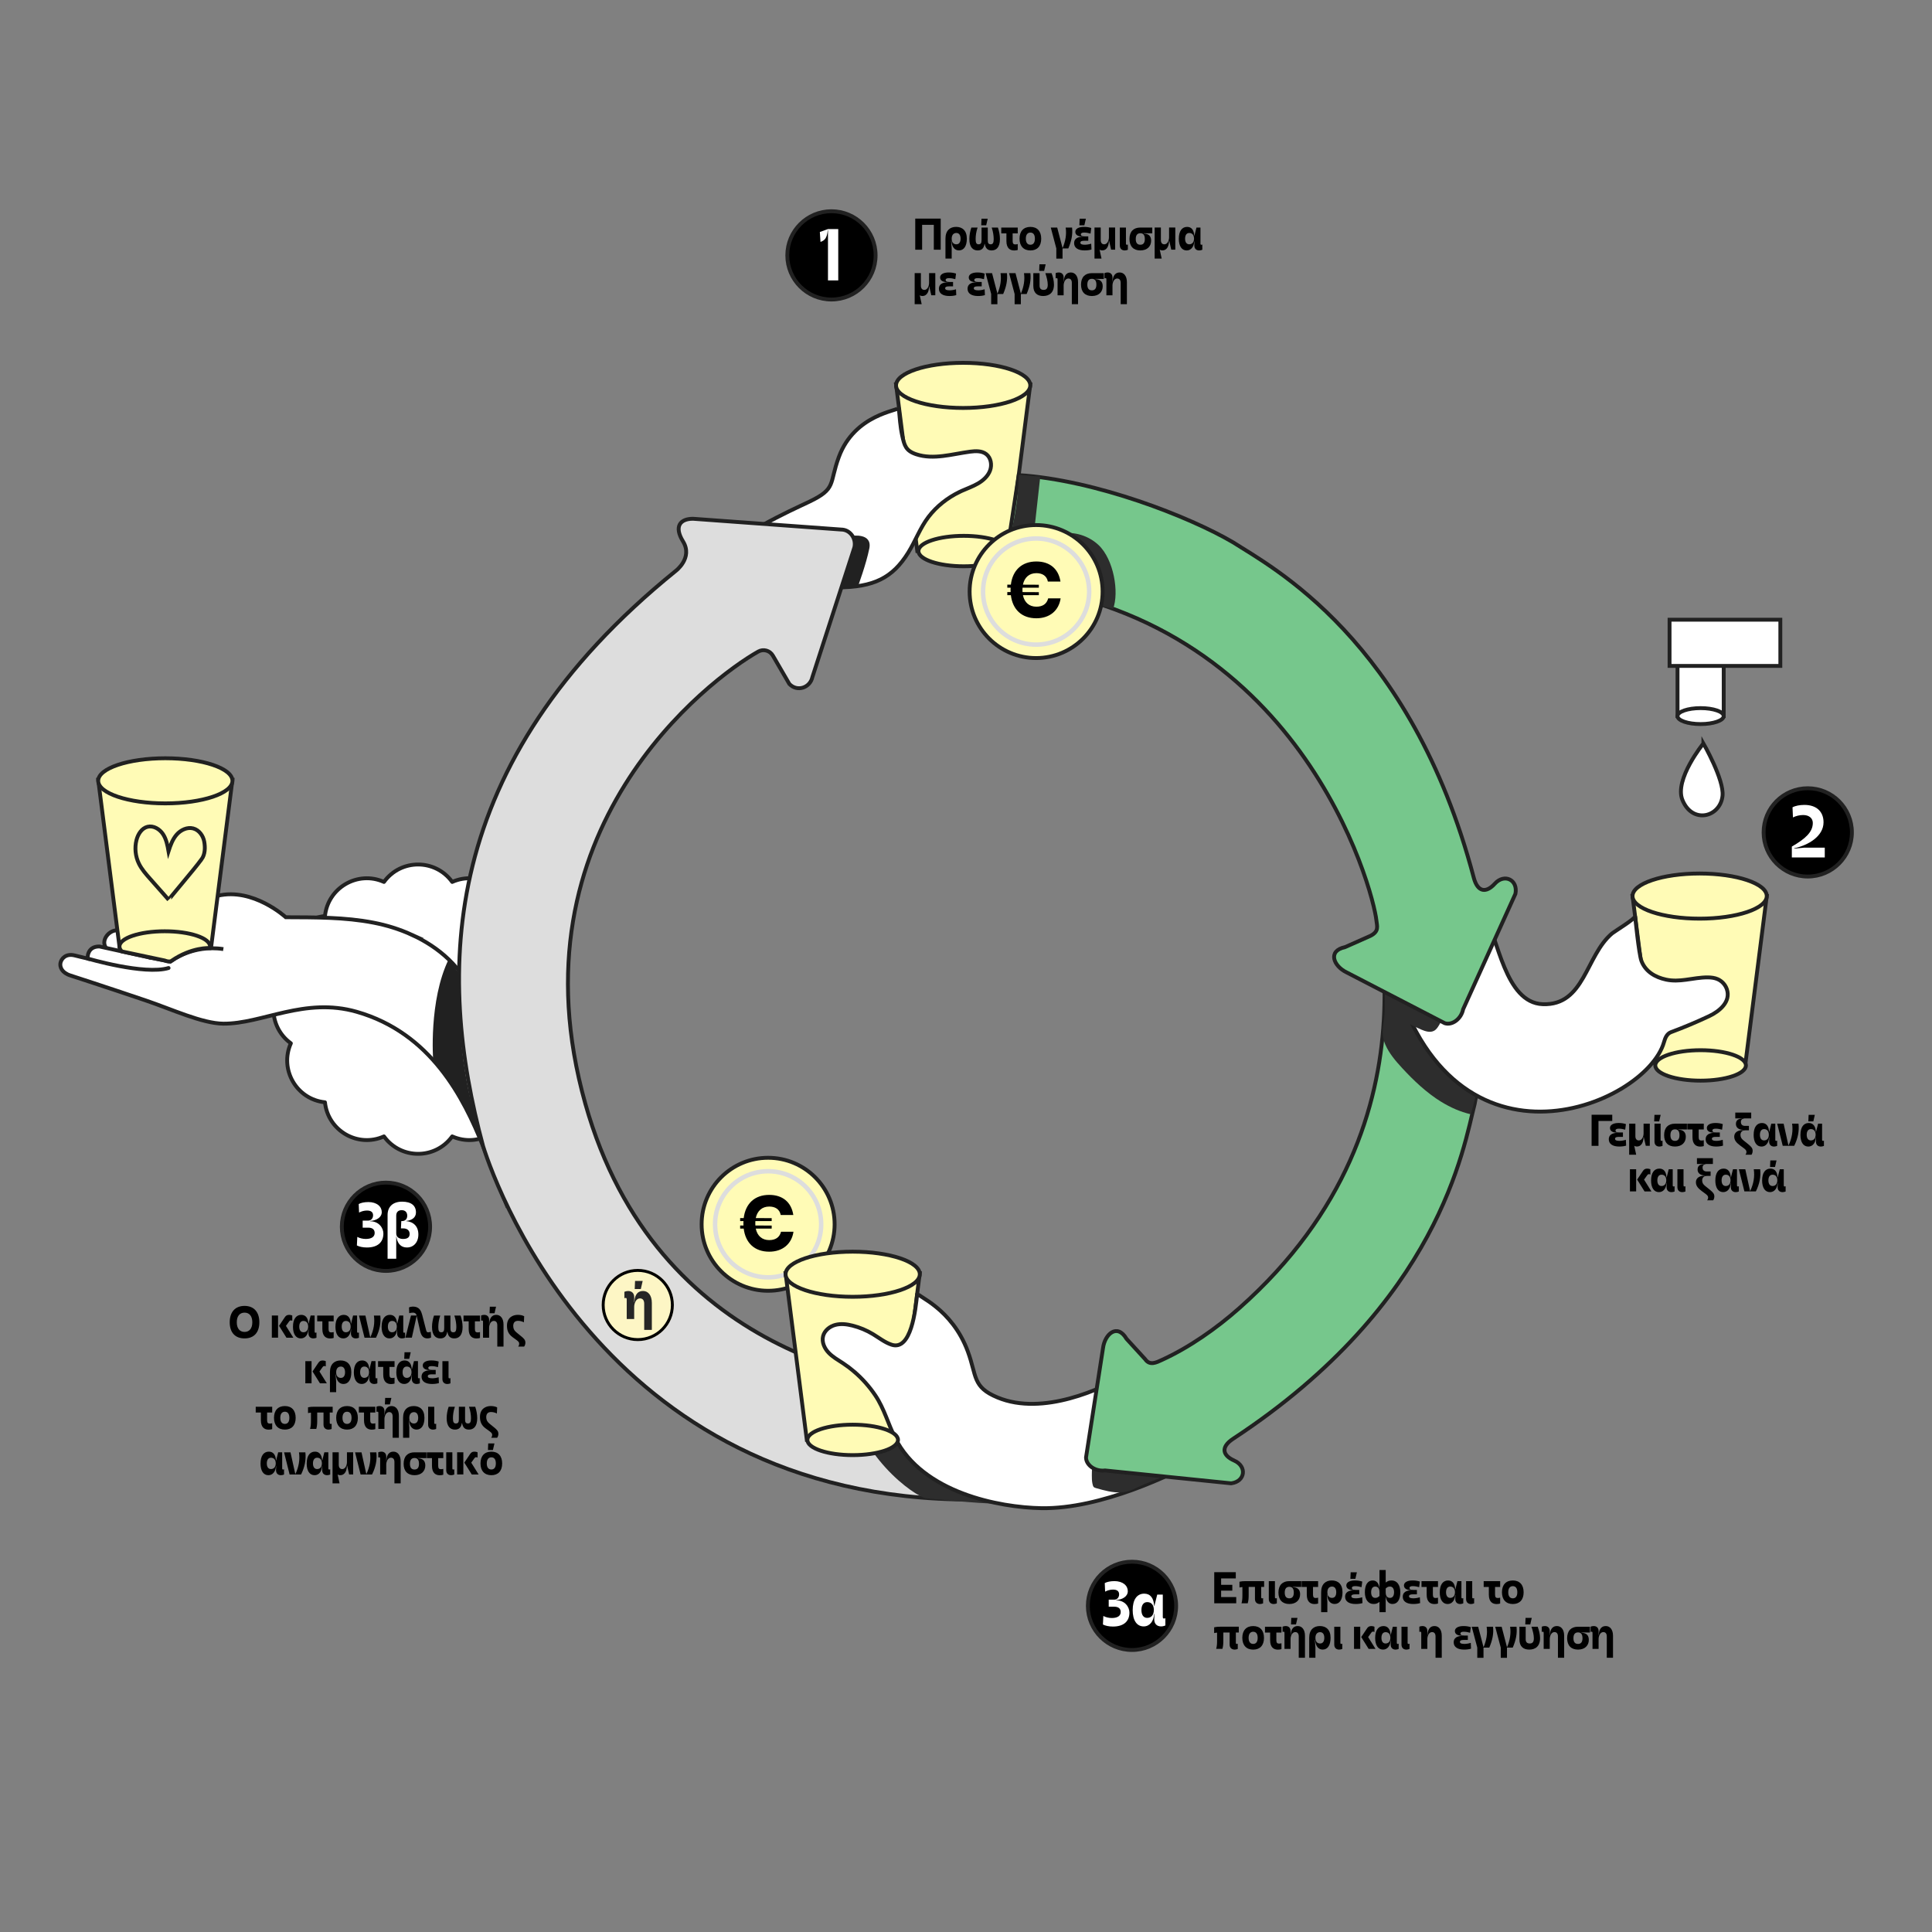 <?xml version="1.0" encoding="UTF-8"?><svg id="drszv" xmlns="http://www.w3.org/2000/svg" viewBox="0 0 1000 1000"><rect x="0" y="0" width="1000" height="1000" fill="#808080" stroke="none"/><defs><style>.cls-1{stroke:#ddd;stroke-width:2.31px;}.cls-1,.cls-2,.cls-3,.cls-4,.cls-5,.cls-6{stroke-miterlimit:10;}.cls-1,.cls-7,.cls-8{fill:none;}.cls-2,.cls-3,.cls-4,.cls-5,.cls-7,.cls-6{stroke:#212121;stroke-width:2px;}.cls-2,.cls-9{fill:#fff;}.cls-3{fill:#fffbb6;}.cls-4{fill:#76c78c;}.cls-5{fill:#ddd;}.cls-7{stroke-linecap:round;stroke-linejoin:round;}.cls-10,.cls-11,.cls-12,.cls-13,.cls-14,.cls-9{stroke-width:0px;}.cls-15{isolation:isolate;}.cls-8{stroke:#000;stroke-width:1.52px;}.cls-11{fill:#2d2d2d;}.cls-12{fill:#262626;}.cls-13{fill:#212121;}.cls-14{fill:#fdf6c5;}</style></defs><path class="cls-10" d="m486.9,129.25h-3.56v-12.88h-6.05v12.88h-3.56v-16.1h13.18v16.1Z"/><path class="cls-10" d="m492.45,124.7h-.14l.28,3.77v5.38h-3.22v-10.3c0-4.3,2.39-6.12,5.52-6.12s5.54,1.82,5.54,6.09c0,3.84-1.5,6.09-4.09,6.09-2.23,0-3.68-1.82-3.89-4.92Zm2.6,1.75c1.36,0,2.14-1.08,2.14-2.92s-.78-2.94-2.16-2.94c-1.52,0-2.44,1.08-2.44,2.97s.94,2.9,2.46,2.9Z"/><path class="cls-10" d="m509.7,126.24h-.09c-.39,2.32-1.52,3.38-3.59,3.38-2.39,0-4.28-1.63-4.28-5.91,0-2,.41-4.14,1.04-5.93h3.22c-.74,2.14-1.01,4.28-1.01,5.96,0,1.93.39,2.71,1.52,2.71,1.24,0,1.54-.76,1.54-2.18v-6.48h3.22v6.48c0,1.43.28,2.18,1.52,2.18,1.13,0,1.54-.78,1.54-2.71,0-1.68-.3-3.82-1.03-5.96h3.22c.62,1.79,1.04,3.93,1.04,5.93,0,4.28-1.86,5.91-4.28,5.91-2.07,0-3.2-1.06-3.56-3.38Zm-1.68-13.04h3.22l-.78,3.4h-2.58l.14-3.4Z"/><path class="cls-10" d="m524.83,129.64c-1.93-.02-3.91-1.08-3.91-4.85v-4h-2.67v-3.01h8.53v3.01h-2.64v4c0,1.4.55,1.72,1.4,1.72.51,0,.92-.07,1.24-.18v3.04c-.53.18-1.1.28-1.96.28Z"/><path class="cls-10" d="m527.71,123.53c0-3.86,2.09-6.09,5.63-6.09s5.59,2.25,5.59,6.12-2.07,6.07-5.59,6.07-5.63-2.25-5.63-6.09Zm5.63,3.15c1.47,0,2.32-1.08,2.32-3.15s-.85-3.15-2.32-3.15-2.37,1.08-2.37,3.15.87,3.15,2.37,3.15Z"/><path class="cls-10" d="m552.96,128.59h-2.99v5.27h-3.22v-5.27l-2.87-10.81h3.33l2.76,10.55h.07c1.49-3.7,2.07-7.01,1.56-10.55h3.31c.39,3.63-.32,7.01-1.95,10.81Z"/><path class="cls-10" d="m561.38,126.68c1.15,0,2.35-.21,3.43-.55l.14,3.01c-.92.3-2.16.48-3.56.48-3.22,0-5.43-1.22-5.43-3.77,0-2.28,1.79-3.31,4.58-3.33v-.05c-2.51,0-3.96-.85-3.96-2.46s1.75-2.58,4.46-2.58c1.52,0,2.6.21,3.79.57l-.37,2.9c-1.08-.32-2.21-.53-3.31-.53s-1.7.3-1.7.94.53,1.03,1.91,1.03h1.93v2.28h-2.07c-1.22,0-2.02.21-2.02,1.01s.97,1.04,2.18,1.04Zm-2.55-13.48h3.22l-.78,3.4h-2.58l.14-3.4Z"/><path class="cls-10" d="m575.11,129.25l-1.04-4.58h-.11c-.02,2.16-.76,4.94-3.52,4.94-.48,0-.92-.12-1.29-.37l.99,4.6h-3.63v-16.07h3.22v6.46c0,1.4.62,2.23,1.82,2.23,1.61,0,2.42-2.05,2.42-3.59v-5.1h3.22v11.47h-2.07Z"/><path class="cls-10" d="m579.62,117.78h3.17v8.32c0,.41.16.6.48.6.18,0,.35-.05.51-.16v2.74c-.48.18-1.01.35-1.61.35-1.61,0-2.55-1.01-2.55-2.58v-9.27Z"/><path class="cls-10" d="m584.61,123.71c0-3.86,2.09-5.93,5.61-5.93h6.19v3.01l-4.44-.05v.14c2.32.09,3.86,1.06,3.86,3.7,0,2.97-2.07,5.04-5.59,5.04s-5.63-2.07-5.63-5.91Zm5.63,2.97c1.47,0,2.32-.9,2.32-2.97s-.83-2.97-2.25-2.99h-.07c-1.49,0-2.37.92-2.37,2.99s.87,2.97,2.37,2.97Z"/><path class="cls-10" d="m606.25,129.25l-1.04-4.58h-.11c-.02,2.16-.76,4.94-3.52,4.94-.48,0-.92-.12-1.29-.37l.99,4.6h-3.63v-16.07h3.22v6.46c0,1.4.62,2.23,1.82,2.23,1.61,0,2.42-2.05,2.42-3.59v-5.1h3.22v11.47h-2.07Z"/><path class="cls-10" d="m610.16,123.53c0-3.86,1.59-6.09,4.3-6.09,2.28,0,3.54,1.68,3.68,4.55h.09l1.06-4.21h2.07v8.32c0,.41.14.6.48.6.18,0,.34-.05.48-.16v2.74c-.46.18-1.01.35-1.59.35-1.61,0-2.55-1.01-2.55-2.58l.07-2.07h-.12c-.14,2.69-1.63,4.65-3.89,4.65-2.58,0-4.09-2.25-4.09-6.09Zm5.38,2.92c1.52,0,2.48-1.08,2.48-2.94s-.94-2.92-2.46-2.92c-1.36,0-2.16,1.08-2.16,2.94s.8,2.92,2.14,2.92Z"/><path class="cls-10" d="m482.03,152.85l-1.04-4.58h-.11c-.02,2.16-.76,4.94-3.52,4.94-.48,0-.92-.11-1.29-.37l.99,4.6h-3.63v-16.07h3.22v6.46c0,1.4.62,2.23,1.82,2.23,1.61,0,2.42-2.05,2.42-3.59v-5.1h3.22v11.47h-2.07Z"/><path class="cls-10" d="m491.39,150.28c1.15,0,2.35-.21,3.43-.55l.14,3.01c-.92.3-2.16.48-3.56.48-3.22,0-5.43-1.22-5.43-3.77,0-2.28,1.79-3.31,4.58-3.33v-.05c-2.51,0-3.96-.85-3.96-2.46s1.75-2.58,4.46-2.58c1.52,0,2.6.21,3.79.57l-.37,2.9c-1.08-.32-2.21-.53-3.31-.53s-1.7.3-1.7.94.53,1.03,1.91,1.03h1.93v2.28h-2.07c-1.22,0-2.02.21-2.02,1.01s.97,1.03,2.18,1.03Z"/><path class="cls-10" d="m506.22,150.28c1.15,0,2.35-.21,3.43-.55l.14,3.01c-.92.3-2.16.48-3.56.48-3.22,0-5.43-1.22-5.43-3.77,0-2.28,1.79-3.31,4.58-3.33v-.05c-2.51,0-3.96-.85-3.96-2.46s1.75-2.58,4.46-2.58c1.52,0,2.6.21,3.79.57l-.37,2.9c-1.08-.32-2.21-.53-3.31-.53s-1.7.3-1.7.94.53,1.03,1.91,1.03h1.93v2.28h-2.07c-1.22,0-2.02.21-2.02,1.01s.97,1.03,2.18,1.03Z"/><path class="cls-10" d="m519.24,152.19h-2.99v5.27h-3.22v-5.27l-2.87-10.81h3.33l2.76,10.55h.07c1.49-3.7,2.07-7.01,1.56-10.55h3.31c.39,3.63-.32,7.01-1.95,10.81Z"/><path class="cls-10" d="m531.38,152.19h-2.99v5.27h-3.22v-5.27l-2.87-10.81h3.33l2.76,10.55h.07c1.49-3.7,2.07-7.01,1.56-10.55h3.31c.39,3.63-.32,7.01-1.95,10.81Z"/><path class="cls-10" d="m534.84,147.98v-6.6h3.24v6.46c0,1.4.62,2.21,2.09,2.21s2.14-.78,2.14-2.71c0-1.68-.53-3.82-1.24-5.96h3.22c.69,1.79,1.24,3.93,1.24,5.93,0,4.28-2.53,5.91-5.61,5.91s-5.08-1.66-5.08-5.24Zm3.17-11.18h3.22l-.78,3.4h-2.58l.14-3.4Z"/><path class="cls-10" d="m554.27,141.03c2.18,0,3.73,1.84,3.73,5.01v11.41h-3.22v-11.04c0-1.43-.62-2.25-1.82-2.25-1.61,0-2.42,2.05-2.42,3.59v5.1h-3.15v-8.3c0-.41-.16-.6-.51-.6-.18,0-.35.05-.48.16v-2.74c.46-.21,1.01-.34,1.59-.34,1.61,0,2.55,1.01,2.55,2.58v2.14h.09c.02-1.95.67-4.71,3.63-4.71Z"/><path class="cls-10" d="m559.54,147.31c0-3.86,2.09-5.93,5.61-5.93h6.19v3.01l-4.44-.05v.14c2.32.09,3.86,1.06,3.86,3.7,0,2.97-2.07,5.04-5.59,5.04s-5.63-2.07-5.63-5.91Zm5.63,2.97c1.47,0,2.32-.9,2.32-2.97s-.83-2.97-2.25-2.99h-.07c-1.49,0-2.37.92-2.37,2.99s.87,2.97,2.37,2.97Z"/><path class="cls-10" d="m579.55,141.03c2.18,0,3.73,1.84,3.73,5.01v11.41h-3.22v-11.04c0-1.43-.62-2.25-1.82-2.25-1.61,0-2.42,2.05-2.42,3.59v5.1h-3.15v-8.3c0-.41-.16-.6-.51-.6-.18,0-.35.05-.48.16v-2.74c.46-.21,1.01-.34,1.59-.34,1.61,0,2.55,1.01,2.55,2.58v2.14h.09c.02-1.95.67-4.71,3.63-4.71Z"/><path class="cls-10" d="m823.81,576.99h10.69v3.22h-7.13v12.88h-3.56v-16.1Z"/><path class="cls-10" d="m838.12,590.51c1.15,0,2.35-.21,3.43-.55l.14,3.01c-.92.3-2.16.48-3.56.48-3.22,0-5.43-1.22-5.43-3.77,0-2.28,1.79-3.31,4.58-3.33v-.05c-2.51,0-3.96-.85-3.96-2.46s1.75-2.58,4.46-2.58c1.52,0,2.6.21,3.79.57l-.37,2.9c-1.08-.32-2.21-.53-3.31-.53s-1.7.3-1.7.94.53,1.03,1.91,1.03h1.93v2.28h-2.07c-1.22,0-2.02.21-2.02,1.01s.97,1.04,2.18,1.04Z"/><path class="cls-10" d="m851.85,593.08l-1.04-4.58h-.11c-.02,2.16-.76,4.94-3.52,4.94-.48,0-.92-.12-1.29-.37l.99,4.6h-3.63v-16.07h3.22v6.46c0,1.4.62,2.23,1.82,2.23,1.61,0,2.42-2.05,2.42-3.59v-5.1h3.22v11.47h-2.07Z"/><path class="cls-10" d="m856.34,577.03h3.22l-.78,3.4h-2.58l.14-3.4Zm.02,4.58h3.17v8.32c0,.41.16.6.48.6.18,0,.35-.05.51-.16v2.74c-.48.18-1.01.35-1.61.35-1.61,0-2.55-1.01-2.55-2.58v-9.27Z"/><path class="cls-10" d="m861.35,587.54c0-3.86,2.09-5.93,5.61-5.93h6.19v3.01l-4.44-.05v.14c2.32.09,3.86,1.06,3.86,3.7,0,2.97-2.07,5.04-5.59,5.04s-5.63-2.07-5.63-5.91Zm5.63,2.97c1.47,0,2.32-.9,2.32-2.97s-.83-2.97-2.25-2.99h-.07c-1.49,0-2.37.92-2.37,2.99s.87,2.97,2.37,2.97Z"/><path class="cls-10" d="m879.93,593.47c-1.93-.02-3.91-1.08-3.91-4.85v-4h-2.67v-3.01h8.53v3.01h-2.64v4c0,1.4.55,1.72,1.4,1.72.51,0,.92-.07,1.24-.18v3.04c-.53.18-1.1.28-1.96.28Z"/><path class="cls-10" d="m888.26,590.51c1.15,0,2.35-.21,3.43-.55l.14,3.01c-.92.3-2.16.48-3.56.48-3.22,0-5.43-1.22-5.43-3.77,0-2.28,1.79-3.31,4.58-3.33v-.05c-2.51,0-3.96-.85-3.96-2.46s1.75-2.58,4.46-2.58c1.52,0,2.6.21,3.79.57l-.37,2.9c-1.08-.32-2.21-.53-3.31-.53s-1.7.3-1.7.94.53,1.03,1.91,1.03h1.93v2.28h-2.07c-1.22,0-2.02.21-2.02,1.01s.97,1.04,2.18,1.04Z"/><path class="cls-10" d="m906.42,575.86v3.01h-2.97c-1.47,0-2.37.57-2.37,1.84,0,1.45.87,2.05,2.23,2.05h1.93v2.28h-1.84c-2.05,0-2.53,1.33-2.53,2.37,0,1.31.6,2.09,1.56,2.85l2.39,1.93c1.68,1.38,2.35,2.14,2.35,3.47,0,.67-.18,1.36-.57,2.02h-3.15c.37-.48.51-1.01.51-1.47,0-.62-.28-1.1-1.4-1.93l-1.95-1.43c-2.09-1.56-2.97-2.85-2.97-4.55,0-2.16,1.84-3.4,4.76-3.4v-.09c-2.6,0-3.89-1.31-3.89-3.04,0-2.18,1.54-2.74,3.33-2.81v-.09h-3.66v-3.01h8.23Z"/><path class="cls-10" d="m907.69,587.36c0-3.86,1.59-6.09,4.3-6.09,2.28,0,3.54,1.68,3.68,4.55h.09l1.06-4.21h2.07v8.32c0,.41.14.6.48.6.18,0,.34-.05.48-.16v2.74c-.46.18-1.01.35-1.59.35-1.61,0-2.55-1.01-2.55-2.58l.07-2.07h-.12c-.14,2.69-1.63,4.65-3.89,4.65-2.58,0-4.09-2.25-4.09-6.09Zm5.38,2.92c1.52,0,2.48-1.08,2.48-2.94s-.94-2.92-2.46-2.92c-1.36,0-2.16,1.08-2.16,2.94s.8,2.92,2.14,2.92Z"/><path class="cls-10" d="m928.67,593.08h-5.93l-2.87-11.47h3.33l2.48,11.22h.07c1.77-3.73,2.39-7.47,1.84-11.22h3.31c.44,3.84-.32,7.63-2.23,11.47Z"/><path class="cls-10" d="m931.91,587.36c0-3.86,1.59-6.09,4.3-6.09,2.28,0,3.54,1.68,3.68,4.55h.09l1.06-4.21h2.07v8.32c0,.41.14.6.48.6.18,0,.34-.05.48-.16v2.74c-.46.18-1.01.35-1.59.35-1.61,0-2.55-1.01-2.55-2.58l.07-2.07h-.12c-.14,2.69-1.63,4.65-3.89,4.65-2.58,0-4.09-2.25-4.09-6.09Zm5.38,2.92c1.52,0,2.48-1.08,2.48-2.94s-.94-2.92-2.46-2.92c-1.36,0-2.16,1.08-2.16,2.94s.8,2.92,2.14,2.92Zm-1.15-13.25h3.22l-.78,3.4h-2.58l.14-3.4Z"/><path class="cls-10" d="m846.87,605.21v11.47h-3.22v-11.47h3.22Zm3.38,1.06c.58-.9,1.15-1.4,2.37-1.4.6,0,1.15.14,1.61.34v2.74c-.25-.16-.46-.21-.74-.21-.37,0-.64.18-.85.48l-1.68,2.35,3.82,6.12h-3.56l-3.84-6.14,2.87-4.28Z"/><path class="cls-10" d="m854.6,610.96c0-3.86,1.59-6.09,4.3-6.09,2.28,0,3.54,1.68,3.68,4.55h.09l1.06-4.21h2.07v8.32c0,.41.14.6.48.6.18,0,.34-.05.48-.16v2.74c-.46.18-1.01.34-1.59.34-1.61,0-2.55-1.01-2.55-2.58l.07-2.07h-.12c-.14,2.69-1.63,4.64-3.89,4.64-2.58,0-4.09-2.25-4.09-6.09Zm5.38,2.92c1.52,0,2.48-1.08,2.48-2.94s-.94-2.92-2.46-2.92c-1.36,0-2.16,1.08-2.16,2.94s.8,2.92,2.14,2.92Z"/><path class="cls-10" d="m868.22,605.21h3.17v8.32c0,.41.16.6.48.6.18,0,.35-.05.51-.16v2.74c-.48.18-1.01.34-1.61.34-1.61,0-2.55-1.01-2.55-2.58v-9.27Z"/><path class="cls-10" d="m886.59,599.46v3.01h-2.97c-1.47,0-2.37.57-2.37,1.84,0,1.45.87,2.05,2.23,2.05h1.93v2.28h-1.84c-2.05,0-2.53,1.33-2.53,2.37,0,1.31.6,2.09,1.56,2.85l2.39,1.93c1.68,1.38,2.35,2.14,2.35,3.47,0,.67-.18,1.36-.58,2.02h-3.15c.37-.48.51-1.01.51-1.47,0-.62-.28-1.1-1.4-1.93l-1.95-1.43c-2.09-1.56-2.97-2.85-2.97-4.55,0-2.16,1.84-3.4,4.76-3.4v-.09c-2.6,0-3.89-1.31-3.89-3.04,0-2.18,1.54-2.74,3.33-2.81v-.09h-3.66v-3.01h8.23Z"/><path class="cls-10" d="m887.86,610.96c0-3.86,1.59-6.09,4.3-6.09,2.28,0,3.54,1.68,3.68,4.55h.09l1.06-4.21h2.07v8.32c0,.41.14.6.48.6.18,0,.34-.05.48-.16v2.74c-.46.18-1.01.34-1.59.34-1.61,0-2.55-1.01-2.55-2.58l.07-2.07h-.12c-.14,2.69-1.63,4.64-3.89,4.64-2.58,0-4.09-2.25-4.09-6.09Zm5.38,2.92c1.52,0,2.48-1.08,2.48-2.94s-.94-2.92-2.46-2.92c-1.36,0-2.16,1.08-2.16,2.94s.8,2.92,2.14,2.92Z"/><path class="cls-10" d="m908.83,616.68h-5.93l-2.87-11.47h3.33l2.48,11.22h.07c1.77-3.73,2.39-7.47,1.84-11.22h3.31c.44,3.84-.32,7.63-2.23,11.47Z"/><path class="cls-10" d="m912.08,610.96c0-3.86,1.59-6.09,4.3-6.09,2.28,0,3.54,1.68,3.68,4.55h.09l1.06-4.21h2.07v8.32c0,.41.14.6.48.6.18,0,.34-.05.48-.16v2.74c-.46.18-1.01.34-1.59.34-1.61,0-2.55-1.01-2.55-2.58l.07-2.07h-.12c-.14,2.69-1.63,4.64-3.89,4.64-2.58,0-4.09-2.25-4.09-6.09Zm5.38,2.92c1.52,0,2.48-1.08,2.48-2.94s-.94-2.92-2.46-2.92c-1.36,0-2.16,1.08-2.16,2.94s.8,2.92,2.14,2.92Zm-1.15-13.25h3.22l-.78,3.4h-2.58l.14-3.4Z"/><path class="cls-10" d="m639.64,813.77v3.22h-7.59v3.31h5.79v3.01h-5.79v3.33h7.82v3.22h-11.38v-16.1h11.15Z"/><path class="cls-10" d="m654.31,818.39v2.99h-1.52v5.33c0,.41.16.6.51.6.18,0,.34-.05.48-.16v2.74c-.46.18-1.01.35-1.59.35-1.63,0-2.62-1.01-2.62-2.58v-6.28h-3.26v4.25c0,1.56-.09,2.87-.48,4.23h-3.22c.39-1.36.46-2.67.46-4.25v-4.16c-.53.05-1.01.11-1.52.23v-2.99c.99-.23,1.93-.3,3.15-.3h9.61Z"/><path class="cls-10" d="m656.73,818.39h3.17v8.32c0,.41.16.6.48.6.18,0,.35-.05.51-.16v2.74c-.48.18-1.01.35-1.61.35-1.61,0-2.55-1.01-2.55-2.58v-9.27Z"/><path class="cls-10" d="m661.72,824.32c0-3.86,2.09-5.93,5.61-5.93h6.19v3.01l-4.44-.05v.14c2.32.09,3.86,1.06,3.86,3.7,0,2.97-2.07,5.04-5.59,5.04s-5.63-2.07-5.63-5.91Zm5.63,2.97c1.47,0,2.32-.9,2.32-2.97s-.83-2.97-2.25-2.99h-.07c-1.49,0-2.37.92-2.37,2.99s.87,2.97,2.37,2.97Z"/><path class="cls-10" d="m680.3,830.25c-1.93-.02-3.91-1.08-3.91-4.85v-4h-2.67v-3.01h8.53v3.01h-2.64v4c0,1.4.55,1.72,1.4,1.72.51,0,.92-.07,1.24-.18v3.04c-.53.18-1.1.28-1.96.28Z"/><path class="cls-10" d="m686.9,825.31h-.14l.28,3.77v5.38h-3.22v-10.3c0-4.3,2.39-6.12,5.52-6.12s5.54,1.82,5.54,6.09c0,3.84-1.5,6.09-4.09,6.09-2.23,0-3.68-1.82-3.89-4.92Zm2.6,1.75c1.36,0,2.14-1.08,2.14-2.92s-.78-2.94-2.16-2.94c-1.52,0-2.44,1.08-2.44,2.97s.94,2.9,2.46,2.9Z"/><path class="cls-10" d="m701.65,827.29c1.15,0,2.35-.21,3.43-.55l.14,3.01c-.92.3-2.16.48-3.56.48-3.22,0-5.43-1.22-5.43-3.77,0-2.28,1.79-3.31,4.58-3.33v-.05c-2.51,0-3.96-.85-3.96-2.46s1.75-2.58,4.46-2.58c1.52,0,2.6.21,3.79.57l-.37,2.9c-1.08-.32-2.21-.53-3.31-.53s-1.7.3-1.7.94.53,1.03,1.91,1.03h1.93v2.28h-2.07c-1.22,0-2.02.21-2.02,1.01s.97,1.04,2.18,1.04Zm-2.55-13.48h3.22l-.78,3.4h-2.58l.14-3.4Z"/><path class="cls-10" d="m717.24,812.64v6.48c1.01-.78,1.72-1.08,3.08-1.08,2.69,0,4.48,2.23,4.48,6.09s-1.47,6.09-4.05,6.09c-2.02,0-3.15-1.5-3.52-4.07v8.3h-3.22v-5.31c-1.01.78-1.72,1.08-3.08,1.08-2.69,0-4.48-2.25-4.48-6.09s1.47-6.09,4.05-6.09c2.02,0,3.15,1.47,3.52,4.05v-9.45h3.22Zm-5.43,14.42c.97,0,1.43-.3,2.21-.99v-1.95c0-1.84-.71-2.92-2.23-2.92-1.33,0-2.09,1.08-2.09,2.94s.76,2.92,2.12,2.92Zm7.66,0c1.33,0,2.09-1.08,2.09-2.92s-.76-2.94-2.12-2.94c-.97,0-1.43.32-2.21,1.01v1.95c0,1.82.71,2.9,2.23,2.9Z"/><path class="cls-10" d="m731.48,827.29c1.15,0,2.35-.21,3.43-.55l.14,3.01c-.92.3-2.16.48-3.56.48-3.22,0-5.43-1.22-5.43-3.77,0-2.28,1.79-3.31,4.58-3.33v-.05c-2.51,0-3.96-.85-3.96-2.46s1.75-2.58,4.46-2.58c1.52,0,2.6.21,3.79.57l-.37,2.9c-1.08-.32-2.21-.53-3.31-.53s-1.7.3-1.7.94.53,1.03,1.91,1.03h1.93v2.28h-2.07c-1.22,0-2.02.21-2.02,1.01s.97,1.04,2.18,1.04Z"/><path class="cls-10" d="m742.35,830.25c-1.93-.02-3.91-1.08-3.91-4.85v-4h-2.67v-3.01h8.53v3.01h-2.64v4c0,1.4.55,1.72,1.4,1.72.51,0,.92-.07,1.24-.18v3.04c-.53.18-1.1.28-1.96.28Z"/><path class="cls-10" d="m745.23,824.14c0-3.86,1.59-6.09,4.3-6.09,2.28,0,3.54,1.68,3.68,4.55h.09l1.06-4.21h2.07v8.32c0,.41.14.6.48.6.18,0,.34-.05.48-.16v2.74c-.46.18-1.01.35-1.59.35-1.61,0-2.55-1.01-2.55-2.58l.07-2.07h-.12c-.14,2.69-1.63,4.65-3.89,4.65-2.58,0-4.09-2.25-4.09-6.09Zm5.38,2.92c1.52,0,2.48-1.08,2.48-2.94s-.94-2.92-2.46-2.92c-1.36,0-2.16,1.08-2.16,2.94s.8,2.92,2.14,2.92Z"/><path class="cls-10" d="m758.85,818.39h3.17v8.32c0,.41.16.6.48.6.18,0,.35-.05.51-.16v2.74c-.48.18-1.01.35-1.61.35-1.61,0-2.55-1.01-2.55-2.58v-9.27Z"/><path class="cls-10" d="m774.53,830.25c-1.93-.02-3.91-1.08-3.91-4.85v-4h-2.67v-3.01h8.53v3.01h-2.64v4c0,1.4.55,1.72,1.4,1.72.51,0,.92-.07,1.24-.18v3.04c-.53.18-1.1.28-1.96.28Z"/><path class="cls-10" d="m777.41,824.14c0-3.86,2.09-6.09,5.63-6.09s5.59,2.25,5.59,6.12-2.07,6.07-5.59,6.07-5.63-2.25-5.63-6.09Zm5.63,3.15c1.47,0,2.32-1.08,2.32-3.15s-.85-3.15-2.32-3.15-2.37,1.08-2.37,3.15.87,3.15,2.37,3.15Z"/><path class="cls-10" d="m641.2,841.99v2.99h-1.52v5.33c0,.41.16.6.51.6.18,0,.34-.05.48-.16v2.74c-.46.18-1.01.34-1.59.34-1.63,0-2.62-1.01-2.62-2.58v-6.28h-3.26v4.25c0,1.56-.09,2.87-.48,4.23h-3.22c.39-1.36.46-2.67.46-4.25v-4.16c-.53.05-1.01.11-1.52.23v-2.99c.99-.23,1.93-.3,3.15-.3h9.61Z"/><path class="cls-10" d="m643.02,847.74c0-3.86,2.09-6.09,5.63-6.09s5.59,2.25,5.59,6.12-2.07,6.07-5.59,6.07-5.63-2.25-5.63-6.09Zm5.63,3.15c1.47,0,2.32-1.08,2.32-3.15s-.85-3.15-2.32-3.15-2.37,1.08-2.37,3.15.87,3.15,2.37,3.15Z"/><path class="cls-10" d="m661.33,853.85c-1.93-.02-3.91-1.08-3.91-4.85v-4h-2.67v-3.01h8.53v3.01h-2.64v4c0,1.4.55,1.72,1.4,1.72.51,0,.92-.07,1.24-.18v3.04c-.53.18-1.1.28-1.96.28Z"/><path class="cls-10" d="m671.72,841.64c2.18,0,3.73,1.84,3.73,5.01v11.41h-3.22v-11.04c0-1.43-.62-2.25-1.82-2.25-1.61,0-2.42,2.05-2.42,3.59v5.1h-3.15v-8.3c0-.41-.16-.6-.51-.6-.18,0-.34.05-.48.16v-2.74c.46-.21,1.01-.34,1.59-.34,1.61,0,2.55,1.01,2.55,2.58v2.14h.09c.02-1.95.67-4.71,3.63-4.71Zm-3.36-4.23h3.22l-.78,3.4h-2.58l.14-3.4Z"/><path class="cls-10" d="m680.72,848.91h-.14l.28,3.77v5.38h-3.22v-10.3c0-4.3,2.39-6.12,5.52-6.12s5.54,1.82,5.54,6.09c0,3.84-1.5,6.09-4.09,6.09-2.23,0-3.68-1.82-3.89-4.92Zm2.6,1.75c1.36,0,2.14-1.08,2.14-2.92s-.78-2.94-2.16-2.94c-1.52,0-2.44,1.08-2.44,2.97s.94,2.9,2.46,2.9Z"/><path class="cls-10" d="m690.61,841.99h3.17v8.32c0,.41.16.6.48.6.18,0,.35-.05.51-.16v2.74c-.48.18-1.01.34-1.61.34-1.61,0-2.55-1.01-2.55-2.58v-9.27Z"/><path class="cls-10" d="m704.06,841.99v11.47h-3.22v-11.47h3.22Zm3.38,1.06c.58-.9,1.15-1.4,2.37-1.4.6,0,1.15.14,1.61.34v2.74c-.25-.16-.46-.21-.74-.21-.37,0-.64.18-.85.48l-1.68,2.35,3.82,6.12h-3.56l-3.84-6.14,2.87-4.28Z"/><path class="cls-10" d="m711.79,847.74c0-3.86,1.59-6.09,4.3-6.09,2.28,0,3.54,1.68,3.68,4.55h.09l1.06-4.21h2.07v8.32c0,.41.14.6.48.6.18,0,.34-.05.48-.16v2.74c-.46.18-1.01.34-1.59.34-1.61,0-2.55-1.01-2.55-2.58l.07-2.07h-.12c-.14,2.69-1.63,4.64-3.89,4.64-2.58,0-4.09-2.25-4.09-6.09Zm5.38,2.92c1.52,0,2.48-1.08,2.48-2.94s-.94-2.92-2.46-2.92c-1.36,0-2.16,1.08-2.16,2.94s.8,2.92,2.14,2.92Z"/><path class="cls-10" d="m725.41,841.99h3.17v8.32c0,.41.16.6.48.6.18,0,.35-.05.51-.16v2.74c-.48.18-1.01.34-1.61.34-1.61,0-2.55-1.01-2.55-2.58v-9.27Z"/><path class="cls-10" d="m742.52,841.64c2.18,0,3.73,1.84,3.73,5.01v11.41h-3.22v-11.04c0-1.43-.62-2.25-1.82-2.25-1.61,0-2.42,2.05-2.42,3.59v5.1h-3.15v-8.3c0-.41-.16-.6-.51-.6-.18,0-.35.05-.48.16v-2.74c.46-.21,1.01-.34,1.59-.34,1.61,0,2.55,1.01,2.55,2.58v2.14h.09c.02-1.95.67-4.71,3.63-4.71Z"/><path class="cls-10" d="m757.84,850.89c1.15,0,2.35-.21,3.43-.55l.14,3.01c-.92.3-2.16.48-3.56.48-3.22,0-5.43-1.22-5.43-3.77,0-2.28,1.79-3.31,4.58-3.33v-.05c-2.51,0-3.96-.85-3.96-2.46s1.75-2.58,4.46-2.58c1.52,0,2.6.21,3.79.57l-.37,2.9c-1.08-.32-2.21-.53-3.31-.53s-1.7.3-1.7.94.53,1.03,1.91,1.03h1.93v2.28h-2.07c-1.22,0-2.02.21-2.02,1.01s.97,1.03,2.18,1.03Z"/><path class="cls-10" d="m770.85,852.8h-2.99v5.27h-3.22v-5.27l-2.87-10.81h3.33l2.76,10.55h.07c1.49-3.7,2.07-7.01,1.56-10.55h3.31c.39,3.63-.32,7.01-1.95,10.81Z"/><path class="cls-10" d="m783,852.8h-2.99v5.27h-3.22v-5.27l-2.87-10.81h3.33l2.76,10.55h.07c1.49-3.7,2.07-7.01,1.56-10.55h3.31c.39,3.63-.32,7.01-1.95,10.81Z"/><path class="cls-10" d="m786.45,848.59v-6.6h3.24v6.46c0,1.4.62,2.21,2.09,2.21s2.14-.78,2.14-2.71c0-1.68-.53-3.82-1.24-5.96h3.22c.69,1.79,1.24,3.93,1.24,5.93,0,4.28-2.53,5.91-5.61,5.91s-5.08-1.66-5.08-5.24Zm3.17-11.18h3.22l-.78,3.4h-2.58l.14-3.4Z"/><path class="cls-10" d="m805.88,841.64c2.18,0,3.73,1.84,3.73,5.01v11.41h-3.22v-11.04c0-1.43-.62-2.25-1.82-2.25-1.61,0-2.42,2.05-2.42,3.59v5.1h-3.15v-8.3c0-.41-.16-.6-.51-.6-.18,0-.35.05-.48.16v-2.74c.46-.21,1.01-.34,1.59-.34,1.61,0,2.55,1.01,2.55,2.58v2.14h.09c.02-1.95.67-4.71,3.63-4.71Z"/><path class="cls-10" d="m811.15,847.92c0-3.86,2.09-5.93,5.61-5.93h6.19v3.01l-4.44-.05v.14c2.32.09,3.86,1.06,3.86,3.7,0,2.97-2.07,5.04-5.59,5.04s-5.63-2.07-5.63-5.91Zm5.63,2.97c1.47,0,2.32-.9,2.32-2.97s-.83-2.97-2.25-2.99h-.07c-1.49,0-2.37.92-2.37,2.99s.87,2.97,2.37,2.97Z"/><path class="cls-10" d="m831.16,841.64c2.18,0,3.73,1.84,3.73,5.01v11.41h-3.22v-11.04c0-1.43-.62-2.25-1.82-2.25-1.61,0-2.42,2.05-2.42,3.59v5.1h-3.15v-8.3c0-.41-.16-.6-.51-.6-.18,0-.35.05-.48.16v-2.74c.46-.21,1.01-.34,1.59-.34,1.61,0,2.55,1.01,2.55,2.58v2.14h.09c.02-1.95.67-4.71,3.63-4.71Z"/><path class="cls-10" d="m118.9,684.41c0-5.33,2.85-8.48,7.68-8.48s7.66,3.15,7.66,8.48-2.83,8.35-7.66,8.35-7.68-3.01-7.68-8.35Zm7.68,4.99c2.53,0,4.02-1.86,4.02-4.99s-1.49-4.99-4.02-4.99-4.02,1.84-4.02,4.99,1.49,4.99,4.02,4.99Z"/><path class="cls-10" d="m143.92,680.91v11.47h-3.22v-11.47h3.22Zm3.38,1.06c.58-.9,1.15-1.4,2.37-1.4.6,0,1.15.14,1.61.34v2.74c-.25-.16-.46-.21-.74-.21-.37,0-.64.18-.85.48l-1.68,2.35,3.82,6.12h-3.56l-3.84-6.14,2.87-4.28Z"/><path class="cls-10" d="m151.65,686.66c0-3.86,1.59-6.09,4.3-6.09,2.28,0,3.54,1.68,3.68,4.55h.09l1.06-4.21h2.07v8.32c0,.41.14.6.48.6.18,0,.34-.05.48-.16v2.74c-.46.18-1.01.35-1.59.35-1.61,0-2.55-1.01-2.55-2.58l.07-2.07h-.12c-.14,2.69-1.63,4.65-3.89,4.65-2.58,0-4.09-2.25-4.09-6.09Zm5.38,2.92c1.52,0,2.48-1.08,2.48-2.94s-.94-2.92-2.46-2.92c-1.36,0-2.16,1.08-2.16,2.94s.8,2.92,2.14,2.92Z"/><path class="cls-10" d="m170.76,692.78c-1.93-.02-3.91-1.08-3.91-4.85v-4h-2.67v-3.01h8.53v3.01h-2.64v4c0,1.4.55,1.72,1.4,1.72.51,0,.92-.07,1.24-.18v3.04c-.53.18-1.1.28-1.96.28Z"/><path class="cls-10" d="m173.63,686.66c0-3.86,1.59-6.09,4.3-6.09,2.28,0,3.54,1.68,3.68,4.55h.09l1.06-4.21h2.07v8.32c0,.41.14.6.48.6.18,0,.34-.05.48-.16v2.74c-.46.18-1.01.35-1.59.35-1.61,0-2.55-1.01-2.55-2.58l.07-2.07h-.12c-.14,2.69-1.63,4.65-3.89,4.65-2.58,0-4.09-2.25-4.09-6.09Zm5.38,2.92c1.52,0,2.48-1.08,2.48-2.94s-.94-2.92-2.46-2.92c-1.36,0-2.16,1.08-2.16,2.94s.8,2.92,2.14,2.92Z"/><path class="cls-10" d="m194.61,692.39h-5.93l-2.87-11.47h3.33l2.48,11.22h.07c1.77-3.73,2.39-7.47,1.84-11.22h3.31c.44,3.84-.32,7.63-2.23,11.47Z"/><path class="cls-10" d="m197.53,686.66c0-3.86,1.59-6.09,4.3-6.09,2.28,0,3.54,1.68,3.68,4.55h.09l1.06-4.21h2.07v8.32c0,.41.14.6.48.6.18,0,.34-.05.48-.16v2.74c-.46.18-1.01.35-1.59.35-1.61,0-2.55-1.01-2.55-2.58l.07-2.07h-.12c-.14,2.69-1.63,4.65-3.89,4.65-2.58,0-4.09-2.25-4.09-6.09Zm5.38,2.92c1.52,0,2.48-1.08,2.48-2.94s-.94-2.92-2.46-2.92c-1.36,0-2.16,1.08-2.16,2.94s.8,2.92,2.14,2.92Z"/><path class="cls-10" d="m218.39,680.13l.23.78,1.91,7.43c.23,1.01.51,1.26,1.08,1.26.41,0,.8-.09,1.38-.25l.14,2.94c-.55.3-1.15.46-1.93.46-1.72,0-3.1-.92-3.75-3.84l-1.75-7.75h-.05l-2.48,11.22h-3.33l2.88-11.47h2.94l-.07-.23c-.34-.99-1.01-1.26-1.89-1.26-.71,0-1.52.14-1.89.28l-.11-2.97c.39-.23,1.36-.44,1.91-.44,2.39,0,3.98.94,4.78,3.84Z"/><path class="cls-10" d="m231.57,689.38h-.09c-.39,2.32-1.52,3.38-3.59,3.38-2.39,0-4.28-1.63-4.28-5.91,0-2,.41-4.14,1.04-5.93h3.22c-.74,2.14-1.01,4.28-1.01,5.96,0,1.93.39,2.71,1.52,2.71,1.24,0,1.54-.76,1.54-2.18v-6.48h3.22v6.48c0,1.43.28,2.18,1.52,2.18,1.13,0,1.54-.78,1.54-2.71,0-1.68-.3-3.82-1.03-5.96h3.22c.62,1.79,1.04,3.93,1.04,5.93,0,4.28-1.86,5.91-4.28,5.91-2.07,0-3.2-1.06-3.56-3.38Z"/><path class="cls-10" d="m246.5,692.78c-1.93-.02-3.91-1.08-3.91-4.85v-4h-2.67v-3.01h8.53v3.01h-2.64v4c0,1.4.55,1.72,1.4,1.72.51,0,.92-.07,1.24-.18v3.04c-.53.18-1.1.28-1.96.28Z"/><path class="cls-10" d="m256.89,680.57c2.18,0,3.73,1.84,3.73,5.01v11.41h-3.22v-11.04c0-1.43-.62-2.25-1.82-2.25-1.61,0-2.42,2.05-2.42,3.59v5.1h-3.15v-8.3c0-.41-.16-.6-.51-.6-.18,0-.35.05-.48.16v-2.74c.46-.21,1.01-.34,1.59-.34,1.61,0,2.55,1.01,2.55,2.58v2.14h.09c.02-1.95.67-4.71,3.63-4.71Zm-3.36-4.23h3.22l-.78,3.4h-2.58l.14-3.4Z"/><path class="cls-10" d="m267.2,689.56l2.37,1.93c1.72,1.36,2.37,2.14,2.37,3.47,0,.67-.18,1.36-.64,2.02h-3.08c.37-.48.51-1.01.51-1.47,0-.62-.25-1.1-1.38-1.91l-2-1.45c-2.09-1.54-2.94-3.31-2.94-5.98,0-4.12,2.92-5.61,5.59-5.61,1.26,0,2.46.25,3.31.71l-.14,3.15c-.78-.41-1.91-.76-2.97-.76-1.56,0-2.55.76-2.55,2.71,0,1.4.6,2.41,1.56,3.17Z"/><path class="cls-10" d="m161.26,704.52v11.47h-3.22v-11.47h3.22Zm3.38,1.06c.58-.9,1.15-1.4,2.37-1.4.6,0,1.15.14,1.61.34v2.74c-.25-.16-.46-.21-.74-.21-.37,0-.64.18-.85.48l-1.68,2.35,3.82,6.12h-3.56l-3.84-6.14,2.87-4.28Z"/><path class="cls-10" d="m173.86,711.44h-.14l.28,3.77v5.38h-3.22v-10.3c0-4.3,2.39-6.12,5.52-6.12s5.54,1.82,5.54,6.09c0,3.84-1.5,6.09-4.09,6.09-2.23,0-3.68-1.82-3.89-4.92Zm2.6,1.75c1.36,0,2.14-1.08,2.14-2.92s-.78-2.94-2.16-2.94c-1.52,0-2.44,1.08-2.44,2.97s.94,2.9,2.46,2.9Z"/><path class="cls-10" d="m183.16,710.26c0-3.86,1.59-6.09,4.3-6.09,2.28,0,3.54,1.68,3.68,4.55h.09l1.06-4.21h2.07v8.32c0,.41.14.6.48.6.18,0,.34-.05.48-.16v2.74c-.46.18-1.01.34-1.59.34-1.61,0-2.55-1.01-2.55-2.58l.07-2.07h-.12c-.14,2.69-1.63,4.64-3.89,4.64-2.58,0-4.09-2.25-4.09-6.09Zm5.38,2.92c1.52,0,2.48-1.08,2.48-2.94s-.94-2.92-2.46-2.92c-1.36,0-2.16,1.08-2.16,2.94s.8,2.92,2.14,2.92Z"/><path class="cls-10" d="m202.27,716.38c-1.93-.02-3.91-1.08-3.91-4.85v-4h-2.67v-3.01h8.53v3.01h-2.64v4c0,1.4.55,1.72,1.4,1.72.51,0,.92-.07,1.24-.18v3.04c-.53.18-1.1.28-1.96.28Z"/><path class="cls-10" d="m205.14,710.26c0-3.86,1.59-6.09,4.3-6.09,2.28,0,3.54,1.68,3.68,4.55h.09l1.06-4.21h2.07v8.32c0,.41.14.6.48.6.18,0,.34-.05.48-.16v2.74c-.46.18-1.01.34-1.59.34-1.61,0-2.55-1.01-2.55-2.58l.07-2.07h-.12c-.14,2.69-1.63,4.64-3.89,4.64-2.58,0-4.09-2.25-4.09-6.09Zm5.38,2.92c1.52,0,2.48-1.08,2.48-2.94s-.94-2.92-2.46-2.92c-1.36,0-2.16,1.08-2.16,2.94s.8,2.92,2.14,2.92Zm-1.15-13.25h3.22l-.78,3.4h-2.58l.14-3.4Z"/><path class="cls-10" d="m223.61,713.41c1.15,0,2.35-.21,3.43-.55l.14,3.01c-.92.3-2.16.48-3.56.48-3.22,0-5.43-1.22-5.43-3.77,0-2.28,1.79-3.31,4.58-3.33v-.05c-2.51,0-3.96-.85-3.96-2.46s1.75-2.58,4.46-2.58c1.52,0,2.6.21,3.79.57l-.37,2.9c-1.08-.32-2.21-.53-3.31-.53s-1.7.3-1.7.94.53,1.03,1.91,1.03h1.93v2.28h-2.07c-1.22,0-2.02.21-2.02,1.01s.97,1.03,2.18,1.03Z"/><path class="cls-10" d="m228.99,704.52h3.17v8.32c0,.41.16.6.48.6.18,0,.35-.05.51-.16v2.74c-.48.18-1.01.34-1.61.34-1.61,0-2.55-1.01-2.55-2.58v-9.27Z"/><path class="cls-10" d="m138.94,739.98c-1.93-.02-3.91-1.08-3.91-4.85v-4h-2.67v-3.01h8.53v3.01h-2.64v4c0,1.4.55,1.72,1.4,1.72.51,0,.92-.07,1.24-.18v3.04c-.53.18-1.1.28-1.96.28Z"/><path class="cls-10" d="m141.82,733.86c0-3.86,2.09-6.09,5.63-6.09s5.59,2.25,5.59,6.12-2.07,6.07-5.59,6.07-5.63-2.25-5.63-6.09Zm5.63,3.15c1.47,0,2.32-1.08,2.32-3.15s-.85-3.15-2.32-3.15-2.37,1.08-2.37,3.15.87,3.15,2.37,3.15Z"/><path class="cls-10" d="m172.19,728.12v2.99h-1.52v5.33c0,.41.16.6.51.6.18,0,.34-.05.48-.16v2.74c-.46.18-1.01.35-1.59.35-1.63,0-2.62-1.01-2.62-2.58v-6.28h-3.26v4.25c0,1.56-.09,2.87-.48,4.23h-3.22c.39-1.36.46-2.67.46-4.25v-4.16c-.53.05-1.01.11-1.52.23v-2.99c.99-.23,1.93-.3,3.15-.3h9.61Z"/><path class="cls-10" d="m174.01,733.86c0-3.86,2.09-6.09,5.63-6.09s5.59,2.25,5.59,6.12-2.07,6.07-5.59,6.07-5.63-2.25-5.63-6.09Zm5.63,3.15c1.47,0,2.32-1.08,2.32-3.15s-.85-3.15-2.32-3.15-2.37,1.08-2.37,3.15.87,3.15,2.37,3.15Z"/><path class="cls-10" d="m192.32,739.98c-1.93-.02-3.91-1.08-3.91-4.85v-4h-2.67v-3.01h8.53v3.01h-2.64v4c0,1.4.55,1.72,1.4,1.72.51,0,.92-.07,1.24-.18v3.04c-.53.18-1.1.28-1.96.28Z"/><path class="cls-10" d="m202.72,727.77c2.18,0,3.73,1.84,3.73,5.01v11.41h-3.22v-11.04c0-1.43-.62-2.25-1.82-2.25-1.61,0-2.42,2.05-2.42,3.59v5.1h-3.15v-8.3c0-.41-.16-.6-.51-.6-.18,0-.34.05-.48.16v-2.74c.46-.21,1.01-.34,1.59-.34,1.61,0,2.55,1.01,2.55,2.58v2.14h.09c.02-1.95.67-4.71,3.63-4.71Zm-3.36-4.23h3.22l-.78,3.4h-2.58l.14-3.4Z"/><path class="cls-10" d="m211.71,735.04h-.14l.28,3.77v5.38h-3.22v-10.3c0-4.3,2.39-6.12,5.52-6.12s5.54,1.82,5.54,6.09c0,3.84-1.5,6.09-4.09,6.09-2.23,0-3.68-1.82-3.89-4.92Zm2.6,1.75c1.36,0,2.14-1.08,2.14-2.92s-.78-2.94-2.16-2.94c-1.52,0-2.44,1.08-2.44,2.97s.94,2.9,2.46,2.9Z"/><path class="cls-10" d="m221.6,728.12h3.17v8.32c0,.41.16.6.48.6.18,0,.35-.05.51-.16v2.74c-.48.18-1.01.35-1.61.35-1.61,0-2.55-1.01-2.55-2.58v-9.27Z"/><path class="cls-10" d="m239.15,736.58h-.09c-.39,2.32-1.52,3.38-3.59,3.38-2.39,0-4.28-1.63-4.28-5.91,0-2,.41-4.14,1.04-5.93h3.22c-.74,2.14-1.01,4.28-1.01,5.96,0,1.93.39,2.71,1.52,2.71,1.24,0,1.54-.76,1.54-2.18v-6.48h3.22v6.48c0,1.43.28,2.18,1.52,2.18,1.13,0,1.54-.78,1.54-2.71,0-1.68-.3-3.82-1.03-5.96h3.22c.62,1.79,1.04,3.93,1.04,5.93,0,4.28-1.86,5.91-4.28,5.91-2.07,0-3.2-1.06-3.56-3.38Z"/><path class="cls-10" d="m253.22,736.76l2.37,1.93c1.72,1.36,2.37,2.14,2.37,3.47,0,.67-.18,1.36-.64,2.02h-3.08c.37-.48.51-1.01.51-1.47,0-.62-.25-1.1-1.38-1.91l-2-1.45c-2.09-1.54-2.94-3.31-2.94-5.98,0-4.12,2.92-5.61,5.59-5.61,1.26,0,2.46.25,3.31.71l-.14,3.15c-.78-.41-1.91-.76-2.97-.76-1.56,0-2.55.76-2.55,2.71,0,1.4.6,2.41,1.56,3.17Z"/><path class="cls-10" d="m134.86,757.46c0-3.86,1.59-6.09,4.3-6.09,2.28,0,3.54,1.68,3.68,4.55h.09l1.06-4.21h2.07v8.32c0,.41.14.6.48.6.18,0,.34-.05.48-.16v2.74c-.46.18-1.01.35-1.59.35-1.61,0-2.55-1.01-2.55-2.58l.07-2.07h-.12c-.14,2.69-1.63,4.65-3.89,4.65-2.58,0-4.09-2.25-4.09-6.09Zm5.38,2.92c1.52,0,2.48-1.08,2.48-2.94s-.94-2.92-2.46-2.92c-1.36,0-2.16,1.08-2.16,2.94s.8,2.92,2.14,2.92Z"/><path class="cls-10" d="m155.83,763.19h-5.93l-2.87-11.47h3.33l2.48,11.22h.07c1.77-3.73,2.39-7.47,1.84-11.22h3.31c.44,3.84-.32,7.63-2.23,11.47Z"/><path class="cls-10" d="m158.75,757.46c0-3.86,1.59-6.09,4.3-6.09,2.28,0,3.54,1.68,3.68,4.55h.09l1.06-4.21h2.07v8.32c0,.41.14.6.48.6.18,0,.34-.05.48-.16v2.74c-.46.18-1.01.35-1.59.35-1.61,0-2.55-1.01-2.55-2.58l.07-2.07h-.12c-.14,2.69-1.63,4.65-3.89,4.65-2.58,0-4.09-2.25-4.09-6.09Zm5.38,2.92c1.52,0,2.48-1.08,2.48-2.94s-.94-2.92-2.46-2.92c-1.36,0-2.16,1.08-2.16,2.94s.8,2.92,2.14,2.92Z"/><path class="cls-10" d="m180.72,763.19l-1.04-4.58h-.11c-.02,2.16-.76,4.94-3.52,4.94-.48,0-.92-.12-1.29-.37l.99,4.6h-3.63v-16.07h3.22v6.46c0,1.4.62,2.23,1.82,2.23,1.61,0,2.42-2.05,2.42-3.59v-5.1h3.22v11.47h-2.07Z"/><path class="cls-10" d="m192.58,763.19h-5.93l-2.87-11.47h3.33l2.48,11.22h.07c1.77-3.73,2.39-7.47,1.84-11.22h3.31c.44,3.84-.32,7.63-2.23,11.47Z"/><path class="cls-10" d="m203.65,751.37c2.18,0,3.73,1.84,3.73,5.01v11.41h-3.22v-11.04c0-1.43-.62-2.25-1.82-2.25-1.61,0-2.42,2.05-2.42,3.59v5.1h-3.15v-8.3c0-.41-.16-.6-.51-.6-.18,0-.35.05-.48.16v-2.74c.46-.21,1.01-.34,1.59-.34,1.61,0,2.55,1.01,2.55,2.58v2.14h.09c.02-1.95.67-4.71,3.63-4.71Z"/><path class="cls-10" d="m208.92,757.65c0-3.86,2.09-5.93,5.61-5.93h6.19v3.01l-4.44-.05v.14c2.32.09,3.86,1.06,3.86,3.7,0,2.97-2.07,5.04-5.59,5.04s-5.63-2.07-5.63-5.91Zm5.63,2.97c1.47,0,2.32-.9,2.32-2.97s-.83-2.97-2.25-2.99h-.07c-1.49,0-2.37.92-2.37,2.99s.87,2.97,2.37,2.97Z"/><path class="cls-10" d="m227.5,763.58c-1.93-.02-3.91-1.08-3.91-4.85v-4h-2.67v-3.01h8.53v3.01h-2.64v4c0,1.4.55,1.72,1.4,1.72.51,0,.92-.07,1.24-.18v3.04c-.53.18-1.1.28-1.96.28Z"/><path class="cls-10" d="m230.97,751.71h3.17v8.32c0,.41.16.6.48.6.18,0,.35-.05.51-.16v2.74c-.48.18-1.01.35-1.61.35-1.61,0-2.55-1.01-2.55-2.58v-9.27Z"/><path class="cls-10" d="m239.83,751.71v11.47h-3.22v-11.47h3.22Zm3.38,1.06c.58-.9,1.15-1.4,2.37-1.4.6,0,1.15.14,1.61.34v2.74c-.25-.16-.46-.21-.74-.21-.37,0-.64.18-.85.48l-1.68,2.35,3.82,6.12h-3.56l-3.84-6.14,2.87-4.28Z"/><path class="cls-10" d="m248.7,757.46c0-3.86,2.09-6.09,5.63-6.09s5.59,2.25,5.59,6.12-2.07,6.07-5.59,6.07-5.63-2.25-5.63-6.09Zm5.63,3.15c1.47,0,2.32-1.08,2.32-3.15s-.85-3.15-2.32-3.15-2.37,1.08-2.37,3.15.87,3.15,2.37,3.15Zm-1.63-13.48h3.22l-.78,3.4h-2.58l.14-3.4Z"/><path class="cls-10" d="m933.51,423.61c-1.86,0-3.76.46-5.28,1.25l-.23-5.24c1.44-.8,3.72-1.25,6.15-1.25,6.3,0,9.91,3.49,9.91,9,0,7.25-7.94,11.93-15.19,13.44v.19l5.01-.49h10.82v5.05h-17.05v-5.62c6.91-3.99,10.86-7.48,10.86-12.23,0-2.43-1.9-4.1-5.01-4.1Z"/><circle class="cls-6" cx="430.36" cy="132.18" r="22.85"/><path class="cls-9" d="m433.88,118.56v26.59h-5.32v-26.02h-.11c-.38,4.03-1.52,5.32-3.76,6.08l-.34-5.13,4.22-1.52h5.32Z"/><circle class="cls-6" cx="935.69" cy="430.84" r="22.85"/><path class="cls-9" d="m933.31,421.86c-1.86,0-3.76.46-5.28,1.25l-.23-5.24c1.44-.8,3.72-1.25,6.15-1.25,6.3,0,9.91,3.49,9.91,9,0,7.25-7.94,11.92-15.19,13.44v.19l5.01-.49h10.82v5.05h-17.05v-5.62c6.91-3.99,10.86-7.48,10.86-12.23,0-2.43-1.9-4.1-5.01-4.1Z"/><circle class="cls-6" cx="585.92" cy="831.18" r="22.85"/><path class="cls-9" d="m576.68,818.37c4.67,0,7.07,2.43,7.07,5.22s-2.88,4.38-5.98,4.58v.16c4.58,0,6.82,3.55,6.82,6.34,0,4.58-3.04,7.23-8.54,7.23-2.08,0-3.97-.42-5.18-1.06l.22-4.42c1.22.67,2.85,1.06,4.38,1.06,3.01,0,4.61-1.15,4.61-3.1,0-1.76-1.15-2.75-3.33-2.75h-2.88v-3.65h2.88c1.54,0,2.5-1.22,2.5-2.75s-.96-2.46-3.14-2.46c-1.38,0-2.88.38-4.1,1.06l-.19-4.42c1.12-.64,2.94-1.02,4.86-1.02Z"/><path class="cls-9" d="m586.28,833.35c0-5.38,2.21-8.48,5.98-8.48,3.17,0,4.93,2.34,5.12,6.34h.13l1.47-5.86h2.88v11.58c0,.58.19.83.67.83.26,0,.48-.06.67-.22v3.81c-.64.26-1.41.48-2.21.48-2.24,0-3.55-1.41-3.55-3.58l.1-2.88h-.16c-.19,3.74-2.27,6.46-5.41,6.46-3.58,0-5.7-3.14-5.7-8.48Zm7.49,4.06c2.11,0,3.46-1.5,3.46-4.1s-1.31-4.06-3.42-4.06c-1.89,0-3.01,1.5-3.01,4.1s1.12,4.06,2.98,4.06Z"/><circle class="cls-6" cx="199.77" cy="634.97" r="22.85"/><path class="cls-9" d="m190.53,622.17c4.67,0,7.07,2.43,7.07,5.22s-2.88,4.38-5.98,4.58v.16c4.58,0,6.82,3.55,6.82,6.34,0,4.58-3.04,7.23-8.54,7.23-2.08,0-3.97-.42-5.18-1.06l.22-4.42c1.22.67,2.85,1.06,4.38,1.06,3.01,0,4.61-1.15,4.61-3.1,0-1.76-1.15-2.75-3.33-2.75h-2.88v-3.65h2.88c1.54,0,2.5-1.22,2.5-2.75s-.96-2.46-3.14-2.46c-1.38,0-2.88.38-4.1,1.06l-.19-4.42c1.12-.64,2.94-1.02,4.86-1.02Z"/><path class="cls-9" d="m200.61,628.92c0-4.38,2.78-6.94,7.52-6.94s7.17,2.05,7.17,5.57c0,2.56-1.98,4.1-5.15,4.42v.06c3.94.35,6.4,2.78,6.4,6.94s-2.59,6.72-5.86,6.72c-3.62,0-5.12-2.59-5.5-5.6h-.1v11.42h-4.48v-22.59Zm10.17.32c0-1.76-1.02-2.82-2.75-2.85-1.86-.06-2.94.96-2.94,2.82v9.25c0,2.11,1.89,2.82,3.55,2.82,2.37,0,3.39-.93,3.39-2.59,0-1.79-1.25-2.88-3.36-2.88h-1.15l.19-3.78h.32c1.73,0,2.75-1.06,2.75-2.78Z"/><path class="cls-9" d="m282.29,539.97l-.04.03h0c6.03,13.54-2.91,29.01-17.65,30.55h0s0,0,0,0c-1.53,14.74-17.01,23.68-30.54,17.65h0s-.03.04-.03.04c-8.7,11.98-26.56,11.98-35.26,0l-.03-.04h0c-13.54,6.03-29.01-2.91-30.54-17.65h0s0,0,0,0c-14.74-1.53-23.68-17.01-17.65-30.54h0s-.04-.03-.04-.03c-11.98-8.7-11.98-26.56,0-35.26l.04-.03h0c-6.03-13.54,2.91-29.01,17.65-30.55h0s0,0,0,0c1.53-14.74,17.01-23.68,30.54-17.65h0s.03-.04.03-.04c8.7-11.98,26.56-11.98,35.26,0l.03.04h0c13.54-6.03,29.01,2.91,30.54,17.65h0s0,0,0,0c14.74,1.53,23.68,17.01,17.65,30.54h0s.04.03.04.03c11.98,8.7,11.98,26.56,0,35.26Z"/><path class="cls-7" d="m282.29,539.97l-.04.03h0c6.03,13.54-2.91,29.01-17.65,30.55h0s0,0,0,0c-1.53,14.74-17.01,23.68-30.54,17.65h0s-.03.04-.03.04c-8.7,11.98-26.56,11.98-35.26,0l-.03-.04h0c-13.54,6.03-29.01-2.91-30.54-17.65h0s0,0,0,0c-14.74-1.53-23.68-17.01-17.65-30.54h0s-.04-.03-.04-.03c-11.98-8.7-11.98-26.56,0-35.26l.04-.03h0c-6.03-13.54,2.91-29.01,17.65-30.55h0s0,0,0,0c1.53-14.74,17.01-23.68,30.54-17.65h0s.03-.04.03-.04c8.7-11.98,26.56-11.98,35.26,0l.03.04h0c13.54-6.03,29.01,2.91,30.54,17.65h0s0,0,0,0c14.74,1.53,23.68,17.01,17.65,30.54h0s.04.03.04.03c11.98,8.7,11.98,26.56,0,35.26Z"/><ellipse class="cls-3" cx="498.53" cy="258.97" rx="23.45" ry="7.88"/><polygon class="cls-3" points="522.27 285.23 474.79 285.23 463.79 198.97 533.27 198.97 522.27 285.23"/><ellipse class="cls-3" cx="498.53" cy="199.48" rx="34.74" ry="11.68"/><ellipse class="cls-3" cx="498.83" cy="285.23" rx="23.45" ry="7.88"/><path class="cls-2" d="m496.75,254.58c-6.28,3.02-11.93,7.44-16.17,12.98-4.32,5.64-6.76,12.49-10.49,18.5-8.07,12.99-17.77,17.97-36.67,17.97-23.09,0-49.71,15.71-65.2,32.84-5.52-12.73-17.2-37.17-17.2-37.17,37.28-26.44,55.75-34.23,67.81-39.99,14.24-6.81,10.21-9.18,15.35-23.15,8.24-22.36,31.17-23.96,31.02-25.47.48,4.83.74,9.72,1.8,14.46,1.13,5.07,1.84,7.78,7.24,9.58,8.92,2.97,18.56-.11,27.88-1.35,2.87-.38,6.06-.5,8.35,1.27,2.46,1.89,3.06,5.55,1.99,8.47-1.07,2.91-3.51,5.13-6.19,6.7-2.68,1.57-5.63,2.59-8.46,3.86-.35.16-.71.32-1.06.49Z"/><path class="cls-2" d="m89.17,492.41c-3.07,2.11-7.34,1.4-10.57-.44-3.23-1.84-5.79-4.65-8.73-6.92-2.94-2.28-6.61-4.1-10.27-3.44-3.66.66-6.76,4.76-5.22,8.15.33.73.83,1.36,1.35,1.96,6.35,7.45,14.08,9.39,22.93,12.76,9.23,3.51,19.1,5.71,28.95,5.08,9.85-.63,19.71-4.27,26.76-11.18-.89-.9-1.78-1.79-2.67-2.69"/><path class="cls-2" d="m213.19,483.86c-6.34-2.9-13.08-4.98-19.82-6.28-14.98-2.91-30.28-2.74-45.47-2.82,0,0-16.85-15.48-35.24-11.11-6.12,1.46-7.4,23.56-7.4,23.56l-23.37,2.19c-2.25.21-4.07,1.91-4.45,4.13l-.34,2.01-25.64-5.65c-6.65-.06-6.1,6.28-6.1,6.28l-6.65-1.62c-4.73-1.21-7.06,1.8-7.43,3.97-.35,2,.68,5,5.29,6.43,0,0,17.7,5.71,39.06,12.95,13.36,4.53,29.06,11.86,39.97,11.95,20.16.15,41.91-13.9,69.02-6.15,38.42,10.98,55.41,44.44,65.42,69.6,6.74,16.93,12.08,30,12.08,30,5.29-7.74,42.43,16.42,41.36,7.1-2.01-17.52-16-28.35-25.52-42.07-18.72-26.98-22.48-69.41-45.75-91.78-5.52-5.29-12.03-9.5-19.03-12.69Z"/><path class="cls-2" d="m77.11,495.54l11.07,2.2s11.06-8.96,27.42-6.49"/><ellipse class="cls-3" cx="85.57" cy="463.64" rx="23.45" ry="7.88"/><polygon class="cls-3" points="61.83 489.9 109.32 489.9 120.31 403.64 50.84 403.64 61.83 489.9"/><ellipse class="cls-3" cx="85.57" cy="404.15" rx="34.74" ry="11.68"/><path class="cls-3" d="m61.83,489.9c0-4.35,10.5-7.88,23.45-7.88,12.95,0,23.45,3.53,23.45,7.88,0,.27-.04.54-.12.81,0,0-9.32-.63-19.84,6.63-1.19.82-3.49-.18-3.49-.18l-22.19-4.7c-.82-.8-1.26-1.66-1.26-2.56Z"/><path class="cls-3" d="m104.35,444.75c1.83-2.53,1.92-6.07,1.36-9.14s-2.67-6.01-5.69-6.81c-3.1-.82-6.46.77-8.57,3.18s-3.23,5.53-4.22,8.59c-.55-3.08-1.15-6.26-2.88-8.86-1.73-2.61-4.92-4.51-7.96-3.78-3.06.74-4.98,3.84-5.75,6.89-1.02,4.03-.57,8.42,1.25,12.16,1.42,2.91,3.59,5.38,5.74,7.81,3.23,3.65,6.47,7.31,9.7,10.96-.19-.21,13.09-15.59,17.01-21.01Z"/><path class="cls-7" d="m45.4,496.14s29.33,8.65,41.85,4.9"/><path class="cls-5" d="m520.9,738.84c-.3-10.06-8.35-18.12-18.4-18.5-45.15-1.73-162.86-18.96-199.51-148.97-40.05-142.04,64.71-220.18,89.45-234.11,2.66-1.5,6.03-.59,7.57,2.05l8.54,14.68c3.93,4.21,10.7,2.18,11.96-3.59l21.74-67.11c1.03-4.7-2.34-9.2-6.91-9.2l-76.65-5.58c-6.69,0-9.9,4.03-5.17,11.7,5.33,8.64-3.89,15.4-3.89,15.4-122.82,99.37-123.95,207.44-99.57,297.69,7.2,23,69.05,194,271.93,182.3l-1.08-36.75Z"/><circle class="cls-3" cx="397.58" cy="633.69" r="34.42"/><circle class="cls-1" cx="397.58" cy="633.69" r="27.46"/><path class="cls-10" d="m398.14,647.87c-7.48,0-12.28-4.44-13.2-11.96h-1.84v-1.6h1.72c-.04-.36-.04-.72-.04-1.12s0-.8.04-1.16h-1.72v-1.56h1.84c.92-7.52,5.72-12,13.2-12,6.8,0,11.44,3.64,12.48,10.4h-6.52c-.6-3.04-2.92-4.36-5.96-4.36-3.68,0-6.16,2.2-6.96,5.96l8.24.04v1.52h-8.44c-.04.36-.04.76-.04,1.16s0,.76.04,1.12l8.44.04v1.56h-8.24c.8,3.8,3.28,5.96,6.96,5.96,3.2,0,5.36-1.36,6.12-4.32h6.44c-.92,6.28-5.6,10.32-12.56,10.32Z"/><path class="cls-11" d="m438.78,717.83c3.24,34.91,35.19,57.1,40.62,57.67,6.24.66,21.38,2.01,27.71,2.41,13.15.83,26.55.75,39.53-1.76,1.46-.28.59-8.23.69-9.72,1.09-15.95,6.67-22.98,7.75-38.93-.06.86-32.28,1.23-34.24,1.21-23.08-.22-45.63-3.7-67.86-9.82-2.88-.8-11.22-1.53-14.19-1.06Z"/><polygon class="cls-3" points="417.6 745.29 465.09 745.29 476.08 659.02 406.61 659.02 417.6 745.29"/><ellipse class="cls-3" cx="441.35" cy="659.54" rx="34.74" ry="11.68"/><path class="cls-2" d="m442.05,709.91c4.23,3.59,7.95,7.78,11.04,12.38,4.6,6.86,6.61,14.77,10.23,21.99,14.23,28.39,53.77,35.97,75.7,36.35,30.85.53,67.61-17.39,82.32-25.36,17.1-9.26,32.76-28.19,21.77-48.35-7.15-13.12-17.11-4.56-27.36-2.45-10.75,2.22-22.8,1.4-32.61,7-12.83,7.32-43.24,21.63-66.8,11.87-13.09-5.42-10.67-11.01-15.4-23.83-8.24-22.34-26.33-28.59-26.18-30.1-.85,8.55-3.12,30.02-13.33,26.59-3.47-1.17-6.39-3.51-9.52-5.41-3.3-2-6.9-3.51-10.65-4.46-2.92-.74-6.01-1.13-8.92-.36s-5.59,2.92-6.32,5.84c-.76,3.03.69,6.25,2.84,8.51,2.15,2.27,4.93,3.81,7.53,5.52,1.97,1.3,3.87,2.72,5.67,4.25Z"/><path class="cls-11" d="m569.52,731c-1.57,11.36-4.77,23.2-4.35,34.74.03.83.31,3.28.9,3.89.36.36.87.51,1.36.65,4.13,1.17,8.41,2.38,12.74,2.18,4.7-.21,8.11-2.59,12.35-4.3,9.79-3.96,19.52-7.85,28.82-12.88,17.1-9.26,32.76-28.19,21.77-48.35-7.15-13.12-17.11-4.56-27.36-2.45-10.75,2.22-22.79,1.4-32.61,7-3.06,1.74-7.03,2.31-9.4,4.92-2.73,3.01-3.33,8.14-3.86,11.96-.12.88-.24,1.76-.37,2.64Z"/><ellipse class="cls-3" cx="441.35" cy="745.29" rx="23.45" ry="7.88"/><path class="cls-4" d="m638.78,755.97c-5.86-2.58-7.19-6.88-.48-11.29,106.92-70.29,119.31-151.19,124.99-173.31,5.63-26.76,7.9-86.79-4.09-125.38-.44-1.42-2.94-.36-4.43-.3-15.97.67-31.58-3.22-47.56-2.55.6,13.28,45.41,135.46-65.76,233.95-11.82,10.47-25.88,20.36-40.2,26.88-2.58,1.17-6.11,3.09-8.52-.46l-9.63-10.52c-4.93-8.31-11.27-2.29-12.17,4.7l-8.81,56.7c.06,4.08,4.87,7.36,9.85,6.72l65.27,6.66c7.31-.94,8.34-8.81,1.54-11.8Z"/><path class="cls-11" d="m745.92,570.25c4.76,2.95,9.86,5.23,15.35,6.5,5.48-17.79,6.56-36.48,6.56-55.02.27-20.54-.86-41.36-5.02-61.51-.99-4.79-2.16-9.55-3.62-14.22-.44-1.42-2.94-.36-4.43-.3-15.97.67-31.58-3.22-47.56-2.55.92-.04,6.32,32.6,6.63,34.64,1.54,10.4,2.49,20.88,2.74,31.39.13,5.44.54,11.5-.02,16.9-.56,5.39-1.83,9.26.51,14.64,1.96,4.51,5.22,8.33,8.55,11.95,6.05,6.58,12.75,12.92,20.31,17.6Z"/><polygon class="cls-3" points="903.48 550.07 855.99 550.07 845 463.81 914.47 463.81 903.48 550.07"/><ellipse class="cls-3" cx="880.23" cy="551.46" rx="23.45" ry="7.88"/><ellipse class="cls-3" cx="879.73" cy="463.81" rx="34.74" ry="11.68"/><path class="cls-2" d="m881.68,384.79s-15.15,18.63-10.87,29.23c5.15,12.77,19.66,8.95,20.77-2.14.84-8.38-9.9-27.09-9.9-27.09Z"/><rect class="cls-2" x="868.28" y="322" width="23.91" height="48.65"/><rect class="cls-2" x="880.88" y="304.05" width="23.91" height="57.34" transform="translate(1225.55 -560.11) rotate(90)"/><ellipse class="cls-2" cx="880.23" cy="370.65" rx="11.95" ry="4.13"/><path class="cls-2" d="m872.55,507.13c3.79-.5,7.57-1.27,11.53-1.23,1.71.02,3.45.23,5.01.92,2.21.98,3.98,2.92,4.74,5.22,2.15,6.53-3.92,11.42-9.11,13.87-6.46,3.05-13.05,5.82-19.75,8.31-2.19.81-3.06,2.98-3.7,5.22-9.4,33.06-113.38,77.06-142.2-42.99-2.6-10.84-7.91-23.19,1.03-29.86,6.51-4.86,15.4-4.53,23.51-3.99,3.52.24,7.33.59,9.97,2.94,2.34,2.09,3.24,5.3,4.05,8.32,2.9,10.75,4.58-7.37,11.15,1.62,6.57,8.99,10.02,43.6,29.78,44.29,21.69.76,22.14-25.15,35.86-36.65,1.18-.99,12.04-7.57,11.91-8.92,0,.08,1.95,19.67,3.27,23.16,2.11,5.57,7.17,8.47,12.75,9.68,3.49.75,6.85.53,10.2.09Z"/><path class="cls-11" d="m762.1,493.55c-4.56,12.76-10.28,25.1-17.1,36.82-.7,1.2-1.46,2.45-2.68,3.13-2.05,1.15-4.6.31-6.76-.62-3.83-1.67-7.55-3.61-11.11-5.8-8.81-5.42-6.14-21.68-8.32-30.78-2.6-10.84-2.9-24.36,6.04-31.03,6.51-4.86,13.32-3.2,21.43-2.65,8.09.54,16.23,5.37,22.12,10.87.58.54,1.16,1.12,1.41,1.87.32.95.06,1.99-.21,2.95-1.42,5.14-3.04,10.23-4.83,15.25Z"/><path class="cls-4" d="m773.68,457.43c-4.31,4.74-8.81,4.63-10.86-3.13-32.66-123.72-105.42-161.19-124.59-173.6-22.52-13.22-71.09-32.25-110.94-34.79l-8.64,56.4c154.48,14.69,192.17,158.53,193.79,174.18.29,2.82,1.53,5.57-3.15,7.93l-13.03,5.78c-9.45,2.03-5.76,9.96.59,13.03l50.96,26.38c3.89,1.24,8.53-2.28,9.5-7.21l27.07-59.77c1.43-7.23-5.7-10.71-10.7-5.21Z"/><path class="cls-11" d="m576.14,315.1c3.17-8.41.4-25.51-7.55-33-5.08-4.78-12.39-7.07-19.29-6-6.9,1.07-13.18,5.31-16.99,11.16-1.86,2.85-3.17,6.31-2.45,9.63,12.41,1.02,23.53,11.69,35.44,15.55,2.65.86,10.84,2.65,10.84,2.65Z"/><path class="cls-11" d="m518.94,288.55c1.81-2.37,2.45-5.76,3.26-8.64,3.13-11.06,4.85-22.51,5.09-34,.86-.11,10.29.8,11.15.69-.74,6.66-1.48,13.32-2.22,19.98-.59,5.34-1.18,10.68-1.78,16.02-.4,3.59.08,9.81-1.8,12.98-2.17,3.68-11.47,1.39-15,.87-4.27-.63-9.81-.09-13.36-2.93,3.54-.89,7.83-1.28,11.23-2.47,1.48-.52,2.57-1.4,3.41-2.5Z"/><circle class="cls-3" cx="536.29" cy="306.19" r="34.42"/><circle class="cls-1" cx="536.29" cy="306.19" r="27.46"/><path class="cls-10" d="m536.42,320.02c-7.48,0-12.28-4.44-13.2-11.96h-1.84v-1.6h1.72c-.04-.36-.04-.72-.04-1.12s0-.8.04-1.16h-1.72v-1.56h1.84c.92-7.52,5.72-12,13.2-12,6.8,0,11.44,3.64,12.48,10.4h-6.52c-.6-3.04-2.92-4.36-5.96-4.36-3.68,0-6.16,2.2-6.96,5.96l8.24.04v1.52h-8.44c-.04.36-.04.76-.04,1.16s0,.76.04,1.12l8.44.04v1.56h-8.24c.8,3.8,3.28,5.96,6.96,5.96,3.2,0,5.36-1.36,6.12-4.32h6.44c-.92,6.28-5.6,10.32-12.56,10.32Z"/><path class="cls-13" d="m224.21,548.73s-2.41-30.75,8.01-52.18l5.39,7.45s-2.5,41.97,10.51,81.87l-13.34-24.59-10.57-12.56Z"/><path class="cls-13" d="m441.16,277.35s10.43-1.61,8.8,6.53c-1.63,8.14-5.83,19.46-5.83,19.46l-8.57.55s6.06-17.12,6.67-20.6-1.07-5.94-1.07-5.94Z"/><g id="Ellipse_1443"><circle class="cls-14" cx="330.11" cy="675.47" r="18.67"/><circle class="cls-8" cx="330.11" cy="675.47" r="17.91"/></g><g id="_ή" class="cls-15"><g class="cls-15"><path class="cls-12" d="m332.82,668.21c2.68,0,4.57,2.26,4.57,6.15v13.99h-3.95v-13.54c0-1.75-.76-2.76-2.23-2.76-1.97,0-2.96,2.51-2.96,4.4v6.26h-3.86v-10.18c0-.51-.2-.73-.62-.73-.23,0-.42.06-.59.2v-3.36c.56-.25,1.24-.42,1.95-.42,1.97,0,3.13,1.24,3.13,3.16v2.62h.11c.03-2.4.82-5.78,4.46-5.78Zm-4.12-5.19h3.95l-.96,4.17h-3.16l.17-4.17Z"/></g></g></svg>
